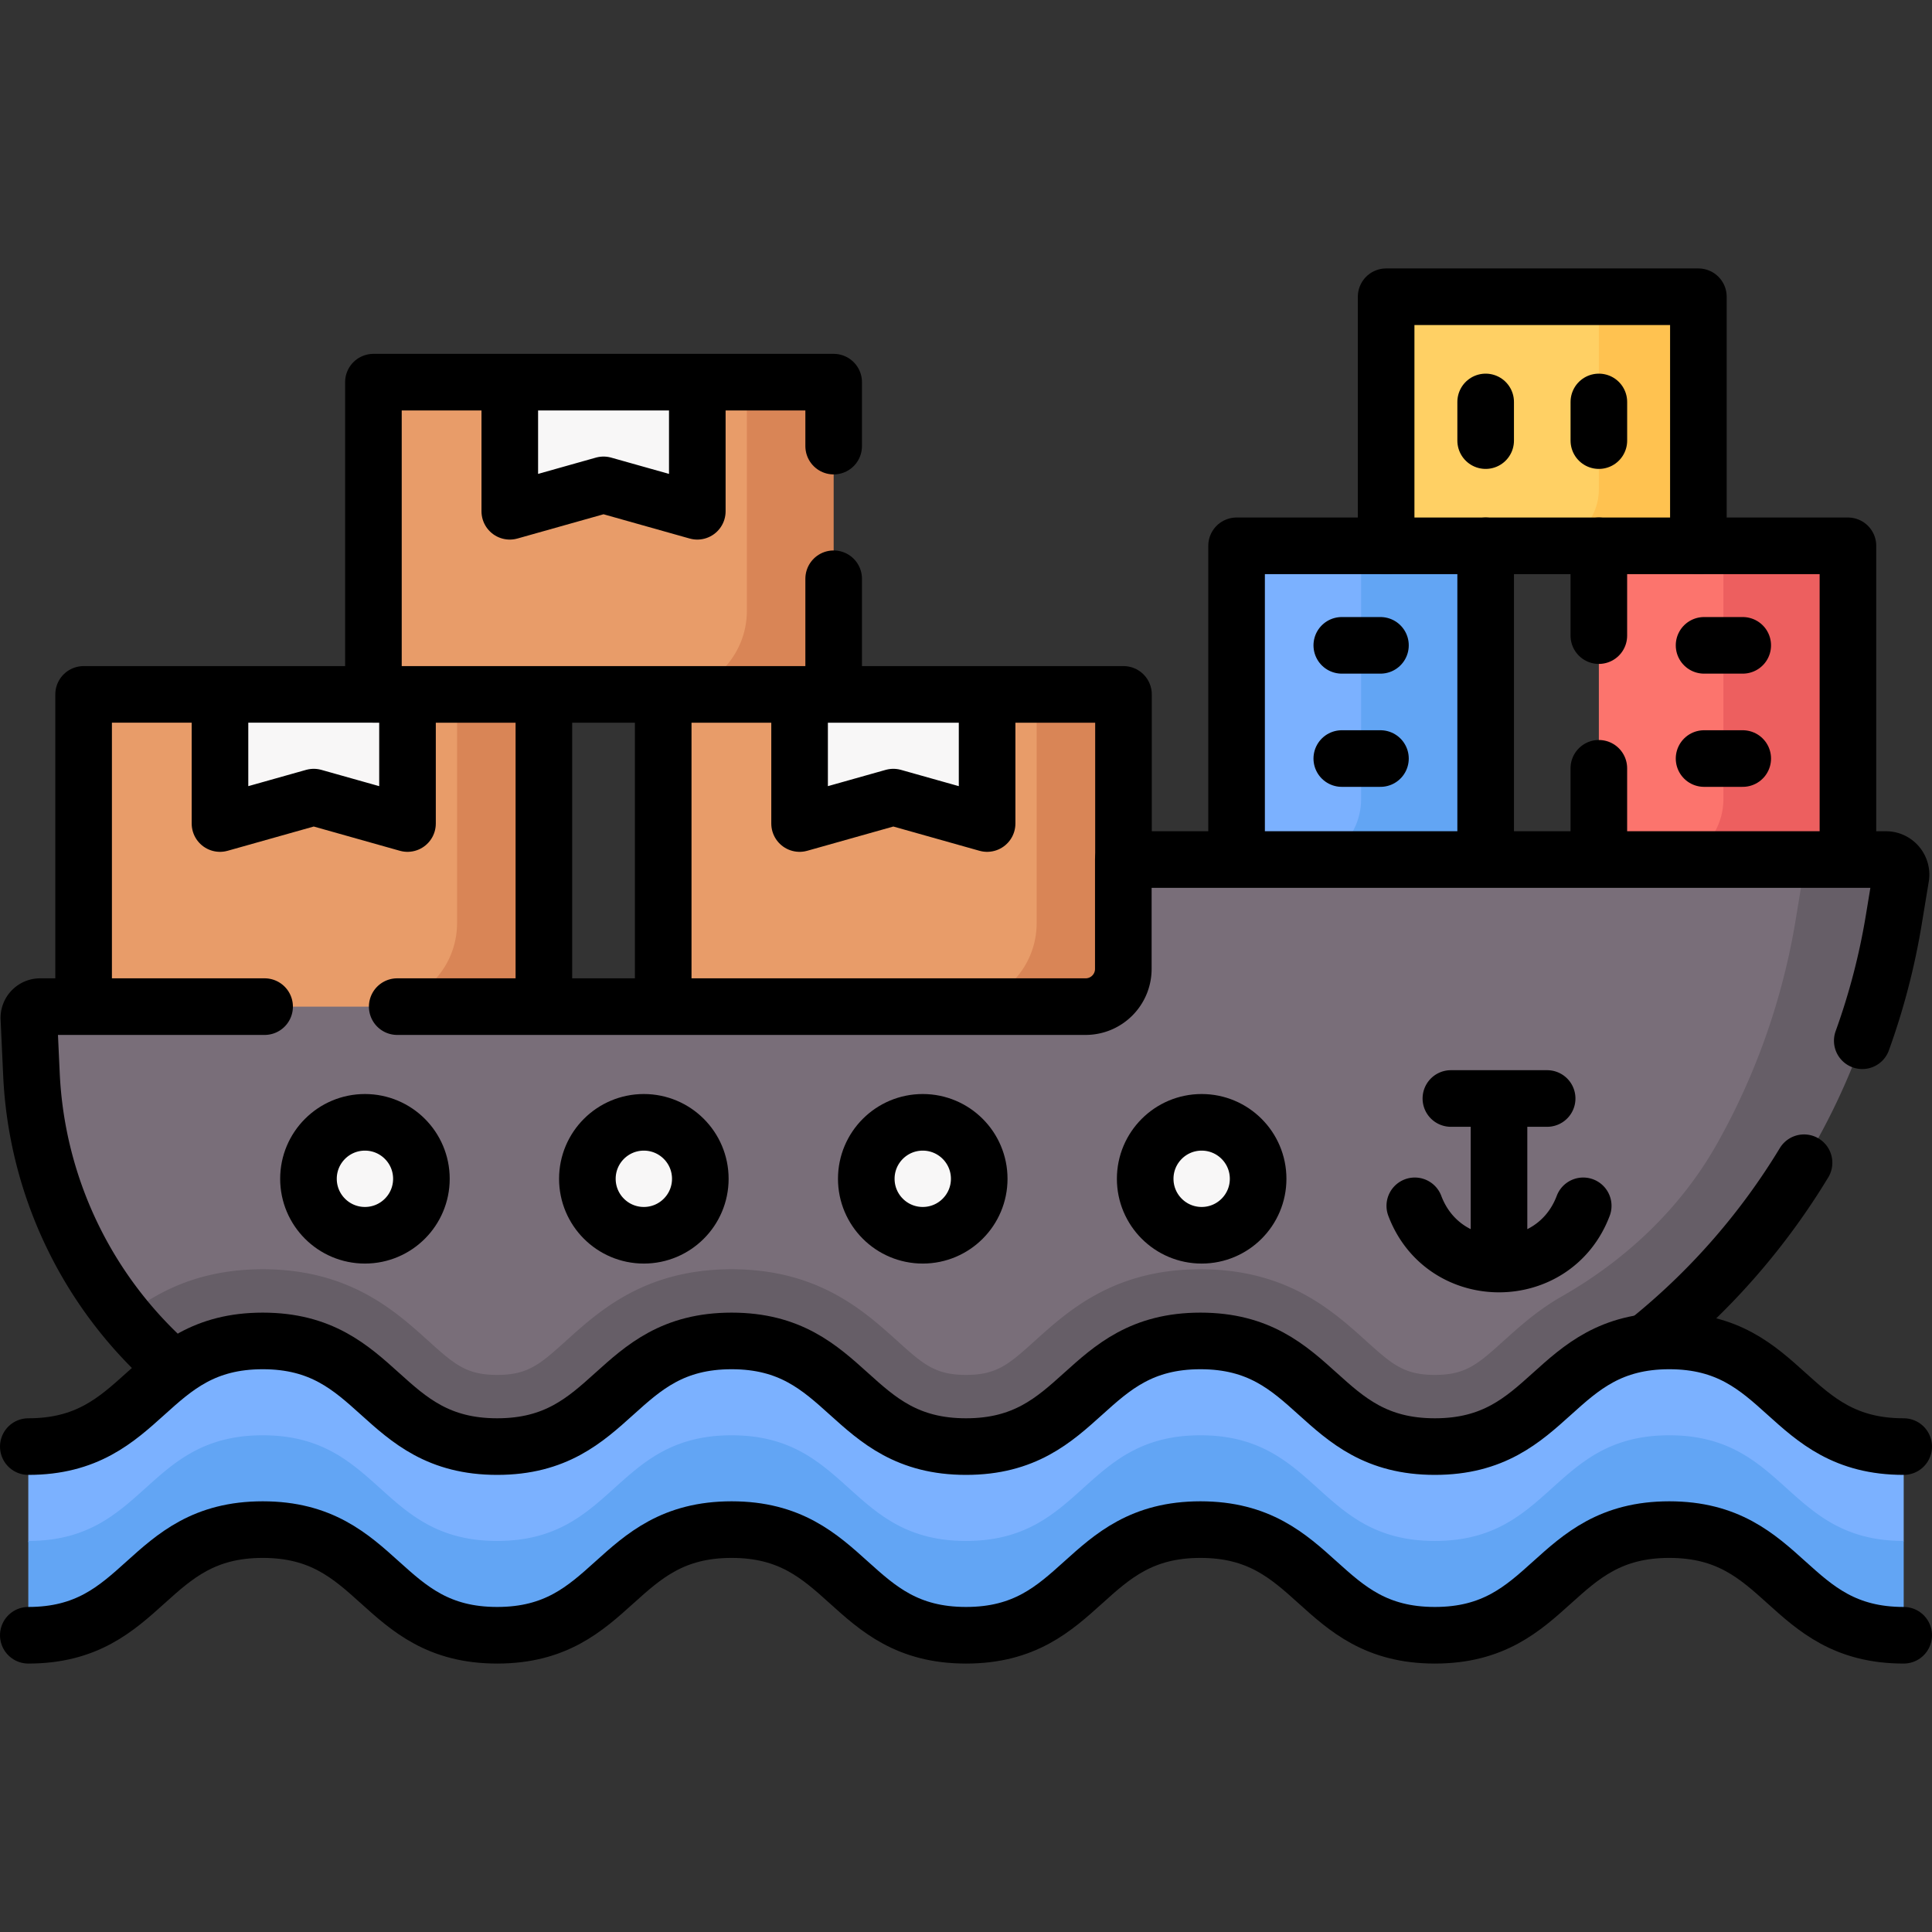<svg xmlns="http://www.w3.org/2000/svg" version="1.1" xmlns:xlink="http://www.w3.org/1999/xlink" width="512" height="512" x="0" y="0" viewBox="0 0 512 512" style="enable-background:new 0 0 512 512" xml:space="preserve" class=""><rect x="0" y="0" width="512" height="512" fill="#333333" stroke="none"/><g><path d="M367.34 144.647V81.639a3 3 0 0 1 3-3h53.37l21.236 2.804a3 3 0 0 1 3 3l-1.976 57.223-35.6 2.981h-16.654l-16.216 4.784-10.16-4.784z" style="" fill="#ffd064" data-original="#ffd064"></path><path d="M450.09 81.636v63.01l-11.886 3.232-14.49-3.232H408.76c8.26 0 14.95-6.69 14.95-14.95v-51.06h23.38c1.66 0 3 1.35 3 3z" style="" fill="#ffc250" data-original="#ffc250"></path><path d="M389.586 229.397h-61.878v-81.749a3 3 0 0 1 3-3h30.005l27.567 1.731a3 3 0 0 1 3 3l-1.694 80.018z" style="" fill="#7bb1ff" data-original="#7bb1ff"></path><path d="M393.713 144.646v84.75h-50.62c9.73 0 17.62-7.89 17.62-17.62v-67.13h33z" style="" fill="#62a5f4" data-original="#62a5f4"></path><path d="m215.57 181.196-37.023 2.826h-34.414l-21.833 5.08-23.341-5.08v-79.749a3 3 0 0 1 3-3H135.1l24.847 6.653 24.847-6.653h13.137l16.899 3.229a3 3 0 0 1 3 3l-2.26 73.694z" style="" fill="#e89c69" data-original="#e89c69" class=""></path><path d="M220.93 104.276v79.75l-26.113 3.452-19.059-3.452c12.245 0 22.172-9.927 22.172-22.172v-60.578h20a3 3 0 0 1 3 3z" style="" fill="#d98556" data-original="#d98556" class=""></path><path d="m182.251 134.778-21.762-6.131a2 2 0 0 0-1.085 0l-21.762 6.131a2 2 0 0 1-2.542-1.925v-31.58h49.694v31.58a2 2 0 0 1-2.543 1.925z" style="" fill="#f8f7f7" data-original="#f8f7f7" class=""></path><path d="m292.372 263.945-37.023 2.826-37.52 7.036-42.068-7.036v-82.749h36.141l24.847 6.653 24.847-6.653h13.137l16.899 3.229a3 3 0 0 1 3 3l-2.26 73.694z" style="" fill="#e89c69" data-original="#e89c69" class=""></path><path d="M297.732 187.026v40.764l8.473 19.288-8.473 19.697-16.374 8.914-28.798-8.914c12.245 0 22.172-9.927 22.172-22.172v-60.578h20c1.657.001 3 1.344 3 3.001z" style="" fill="#d98556" data-original="#d98556" class=""></path><path d="m259.053 217.527-21.762-6.131a2 2 0 0 0-1.085 0l-21.762 6.131a2 2 0 0 1-2.542-1.925v-31.58h49.694v31.58a2 2 0 0 1-2.543 1.925z" style="" fill="#f8f7f7" data-original="#f8f7f7" class=""></path><path d="m138.772 263.945-37.023 2.826-34.979 5.907-44.609-5.907v-79.749a3 3 0 0 1 3-3h33.141l24.847 6.653 24.847-6.653h13.137l16.899 3.229a3 3 0 0 1 3 3l-2.26 73.694z" style="" fill="#e89c69" data-original="#e89c69" class=""></path><path d="M144.132 184.026v82.75l-17.88 8.914-27.292-8.914c12.245 0 22.172-9.927 22.172-22.172v-60.578h23z" style="" fill="#d98556" data-original="#d98556" class=""></path><path d="m105.453 217.527-21.762-6.131a2 2 0 0 0-1.085 0l-21.762 6.131a2 2 0 0 1-2.542-1.925v-31.58h49.694v31.58a2 2 0 0 1-2.543 1.925z" style="" fill="#f8f7f7" data-original="#f8f7f7" class=""></path><path d="M485.593 229.397h-61.878v-84.749h33.005l27.567 1.731a3 3 0 0 1 3 3l-1.694 80.018z" style="" fill="#fc746d" data-original="#fc746d"></path><path d="M489.72 147.646v81.75H439.1c9.73 0 17.62-7.89 17.62-17.62v-67.13h30c1.66 0 3 1.34 3 3z" style="" fill="#ed5f5f" data-original="#ed5f5f"></path><path d="M58.065 372.066 47.9 359.29c-4.606-4.042-14.936-10.159-14.936-10.159A109.848 109.848 0 0 1 8.34 284.806l-.695-14.894a3 3 0 0 1 2.997-3.14h277.061c5.519 0 9.994-4.471 10-9.99l.03-28.992H478.5l15.398 3.145a4 4 0 0 1 3.947 4.648l-1.852 11.27c-7.864 47.868-37.93 88.5-77.567 116.466l-21.173 29.829-291.957-7.104-47.231-13.978z" style="" fill="#796e79" data-original="#796e79"></path><path d="m503.74 232.436-1.86 11.27c-5.82 35.45-22 68.07-46.11 93.96 0-.04-.12-.03-.34.03.09.01.18.03.27.05a180.279 180.279 0 0 1-28.07 24.5l-30.38 30.9-291.95-7.1-47.23-13.98-12.46-9.82a107.917 107.917 0 0 1-12.645-13.116c8.24-6.51 19.385-12.764 36.665-12.764 22.83 0 34.94 10.91 43.78 18.88 6.95 6.26 10.11 9.12 18.35 9.12 8.23 0 11.4-2.86 18.34-9.12 8.84-7.97 20.95-18.88 43.78-18.88s34.95 10.91 43.79 18.88c6.94 6.26 10.11 9.12 18.34 9.12s11.4-2.86 18.34-9.12c8.84-7.97 20.95-18.88 43.78-18.88s34.94 10.91 43.78 18.88c6.94 6.26 10.11 9.12 18.34 9.12 8.24 0 11.4-2.86 18.34-9.12 4.124-3.716 8.956-8.068 15.252-11.655 17.048-9.713 31.578-23.403 41.199-40.504a180.757 180.757 0 0 0 20.839-59.381l2.62-15.92h21.29c2.47 0 4.35 2.22 3.95 4.65z" style="" fill="#665e67" data-original="#665e67"></path><circle cx="318.453" cy="312.393" r="14.965" style="" fill="#f8f7f7" data-original="#f8f7f7" class=""></circle><circle cx="244.539" cy="312.393" r="14.965" style="" fill="#f8f7f7" data-original="#f8f7f7" class=""></circle><circle cx="170.625" cy="312.393" r="14.965" style="" fill="#f8f7f7" data-original="#f8f7f7" class=""></circle><circle cx="96.712" cy="312.393" r="14.965" style="" fill="#f8f7f7" data-original="#f8f7f7" class=""></circle><path d="M10.372 426.529c0 1.743 1.484 3.112 3.223 2.996 27.881-1.866 26.083-29.163 56.034-29.163 31.064 0 31.064 28 62.129 28 31.063 0 31.063-28 62.126-28 31.062 0 31.062 28 62.124 28 31.061 0 31.061-28 62.121-28 31.062 0 31.062 28 62.124 28s31.062-28 62.125-28c29.948 0 24.608 24.615 52.486 26.481 1.739.116 3.223-1.253 3.223-2.996l6.413-15.48v-22.048c0-1.596-1.23-2.944-2.823-3.037-28.268-1.642-29.209-27.92-59.299-27.92-31.062 0-31.062 28-62.125 28-31.062 0-31.062-28-62.124-28-31.061 0-31.061 28-62.121 28-31.062 0-31.062-28-62.124-28-31.063 0-31.063 28-62.126 28-31.065 0-31.065-28-62.129-28-30.094 0-31.034 26.277-59.306 27.92-1.593.093-2.823 1.441-2.823 3.037v22.048l2.872 18.162z" style="" fill="#7bb1ff" data-original="#7bb1ff"></path><path d="M504.5 408.366v21.89c0 1.75-1.48 3.12-3.22 3-27.88-1.87-28.95-27.89-58.9-27.89-31.06 0-31.06 28-62.13 28-31.06 0-31.06-28-62.12-28s-31.06 28-62.12 28-31.06-28-62.13-28c-31.06 0-31.06 28-62.12 28-31.07 0-31.07-28-62.13-28-29.95 0-31.03 26.02-58.91 27.89a3.006 3.006 0 0 1-3.22-3v-21.89c31.06 0 31.06-28 62.13-28 31.06 0 31.06 28 62.13 28 31.06 0 31.06-28 62.12-28 31.07 0 31.07 28 62.13 28s31.06-28 62.12-28 31.06 28 62.12 28c31.07 0 31.07-28 62.13-28s31.06 28 62.12 28z" style="" fill="#62a5f4" data-original="#62a5f4"></path><path d="M375.711 70.268h66.009v82.749h-66.009z" style="stroke-width:15;stroke-linecap:round;stroke-linejoin:round;stroke-miterlimit:10;" transform="rotate(90 408.715 111.643)" fill="none" stroke="#000000" stroke-width="15" stroke-linecap="round" stroke-linejoin="round" stroke-miterlimit="10" data-original="#000000"></path><path d="M393.715 144.647v82.75M327.706 227.397v-82.75h39.634M450.09 144.647h39.634v82.75M423.71 168.446v-23.8M423.71 227.396v-23.79M220.93 153.376v30.65H98.96v-82.75h121.97v16.95M220.934 184.022h76.8v43.768M175.758 264.772v-80.75M22.158 264.772v-80.75h76.8M144.135 184.022v80.75" style="stroke-width:15;stroke-linecap:round;stroke-linejoin:round;stroke-miterlimit:10;" fill="none" stroke="#000000" stroke-width="15" stroke-linecap="round" stroke-linejoin="round" stroke-miterlimit="10" data-original="#000000"></path><path d="M105.27 266.766h182.42c5.53 0 10-4.47 10-10v-28.98h202.1c2.47 0 4.35 2.22 3.95 4.65l-1.86 11.27a180.694 180.694 0 0 1-8.36 32.1M438.09 354.286a180.685 180.685 0 0 0 40-46.15M45.61 362.246a109.85 109.85 0 0 1-37.27-77.44l-.69-14.9a2.996 2.996 0 0 1 2.99-3.14h59.48M397.253 291.112v42.573M374.937 319.557c7.771 20.566 36.863 20.566 44.633 0M384.5 291.112h25.507" style="stroke-width:15;stroke-linecap:round;stroke-linejoin:round;stroke-miterlimit:10;" fill="none" stroke="#000000" stroke-width="15" stroke-linecap="round" stroke-linejoin="round" stroke-miterlimit="10" data-original="#000000"></path><circle cx="318.453" cy="312.393" r="14.965" style="stroke-width:15;stroke-linecap:round;stroke-linejoin:round;stroke-miterlimit:10;" fill="none" stroke="#000000" stroke-width="15" stroke-linecap="round" stroke-linejoin="round" stroke-miterlimit="10" data-original="#000000"></circle><circle cx="244.539" cy="312.393" r="14.965" style="stroke-width:15;stroke-linecap:round;stroke-linejoin:round;stroke-miterlimit:10;" fill="none" stroke="#000000" stroke-width="15" stroke-linecap="round" stroke-linejoin="round" stroke-miterlimit="10" data-original="#000000"></circle><circle cx="170.625" cy="312.393" r="14.965" style="stroke-width:15;stroke-linecap:round;stroke-linejoin:round;stroke-miterlimit:10;" fill="none" stroke="#000000" stroke-width="15" stroke-linecap="round" stroke-linejoin="round" stroke-miterlimit="10" data-original="#000000"></circle><circle cx="96.712" cy="312.393" r="14.965" style="stroke-width:15;stroke-linecap:round;stroke-linejoin:round;stroke-miterlimit:10;" fill="none" stroke="#000000" stroke-width="15" stroke-linecap="round" stroke-linejoin="round" stroke-miterlimit="10" data-original="#000000"></circle><path d="M7.5 383.361c31.064 0 31.064-28 62.129-28s31.064 28 62.129 28c31.063 0 31.063-28 62.126-28 31.062 0 31.062 28 62.124 28 31.061 0 31.061-28 62.121-28 31.062 0 31.062 28 62.124 28s31.062-28 62.125-28c31.061 0 31.061 28 62.122 28M504.5 433.361c-31.061 0-31.061-28-62.122-28-31.062 0-31.062 28-62.125 28-31.062 0-31.062-28-62.124-28-31.061 0-31.061 28-62.121 28-31.062 0-31.062-28-62.124-28-31.063 0-31.063 28-62.126 28-31.065 0-31.065-28-62.129-28s-31.064 28-62.129 28M184.793 102.693v32.801l-24.847-7-24.847 7v-32.801M261.593 186.022v32.222l-24.847-7-24.847 7v-32.222M107.993 186.022v32.222l-24.847-7-24.847 7v-32.222M355.587 171.022h10.247M355.587 201.022h10.247M423.715 106.52v10.246M393.715 106.52v10.246M451.596 171.022h10.247M451.596 201.022h10.247" style="stroke-width:15;stroke-linecap:round;stroke-linejoin:round;stroke-miterlimit:10;" fill="none" stroke="#000000" stroke-width="15" stroke-linecap="round" stroke-linejoin="round" stroke-miterlimit="10" data-original="#000000"></path></g></svg>